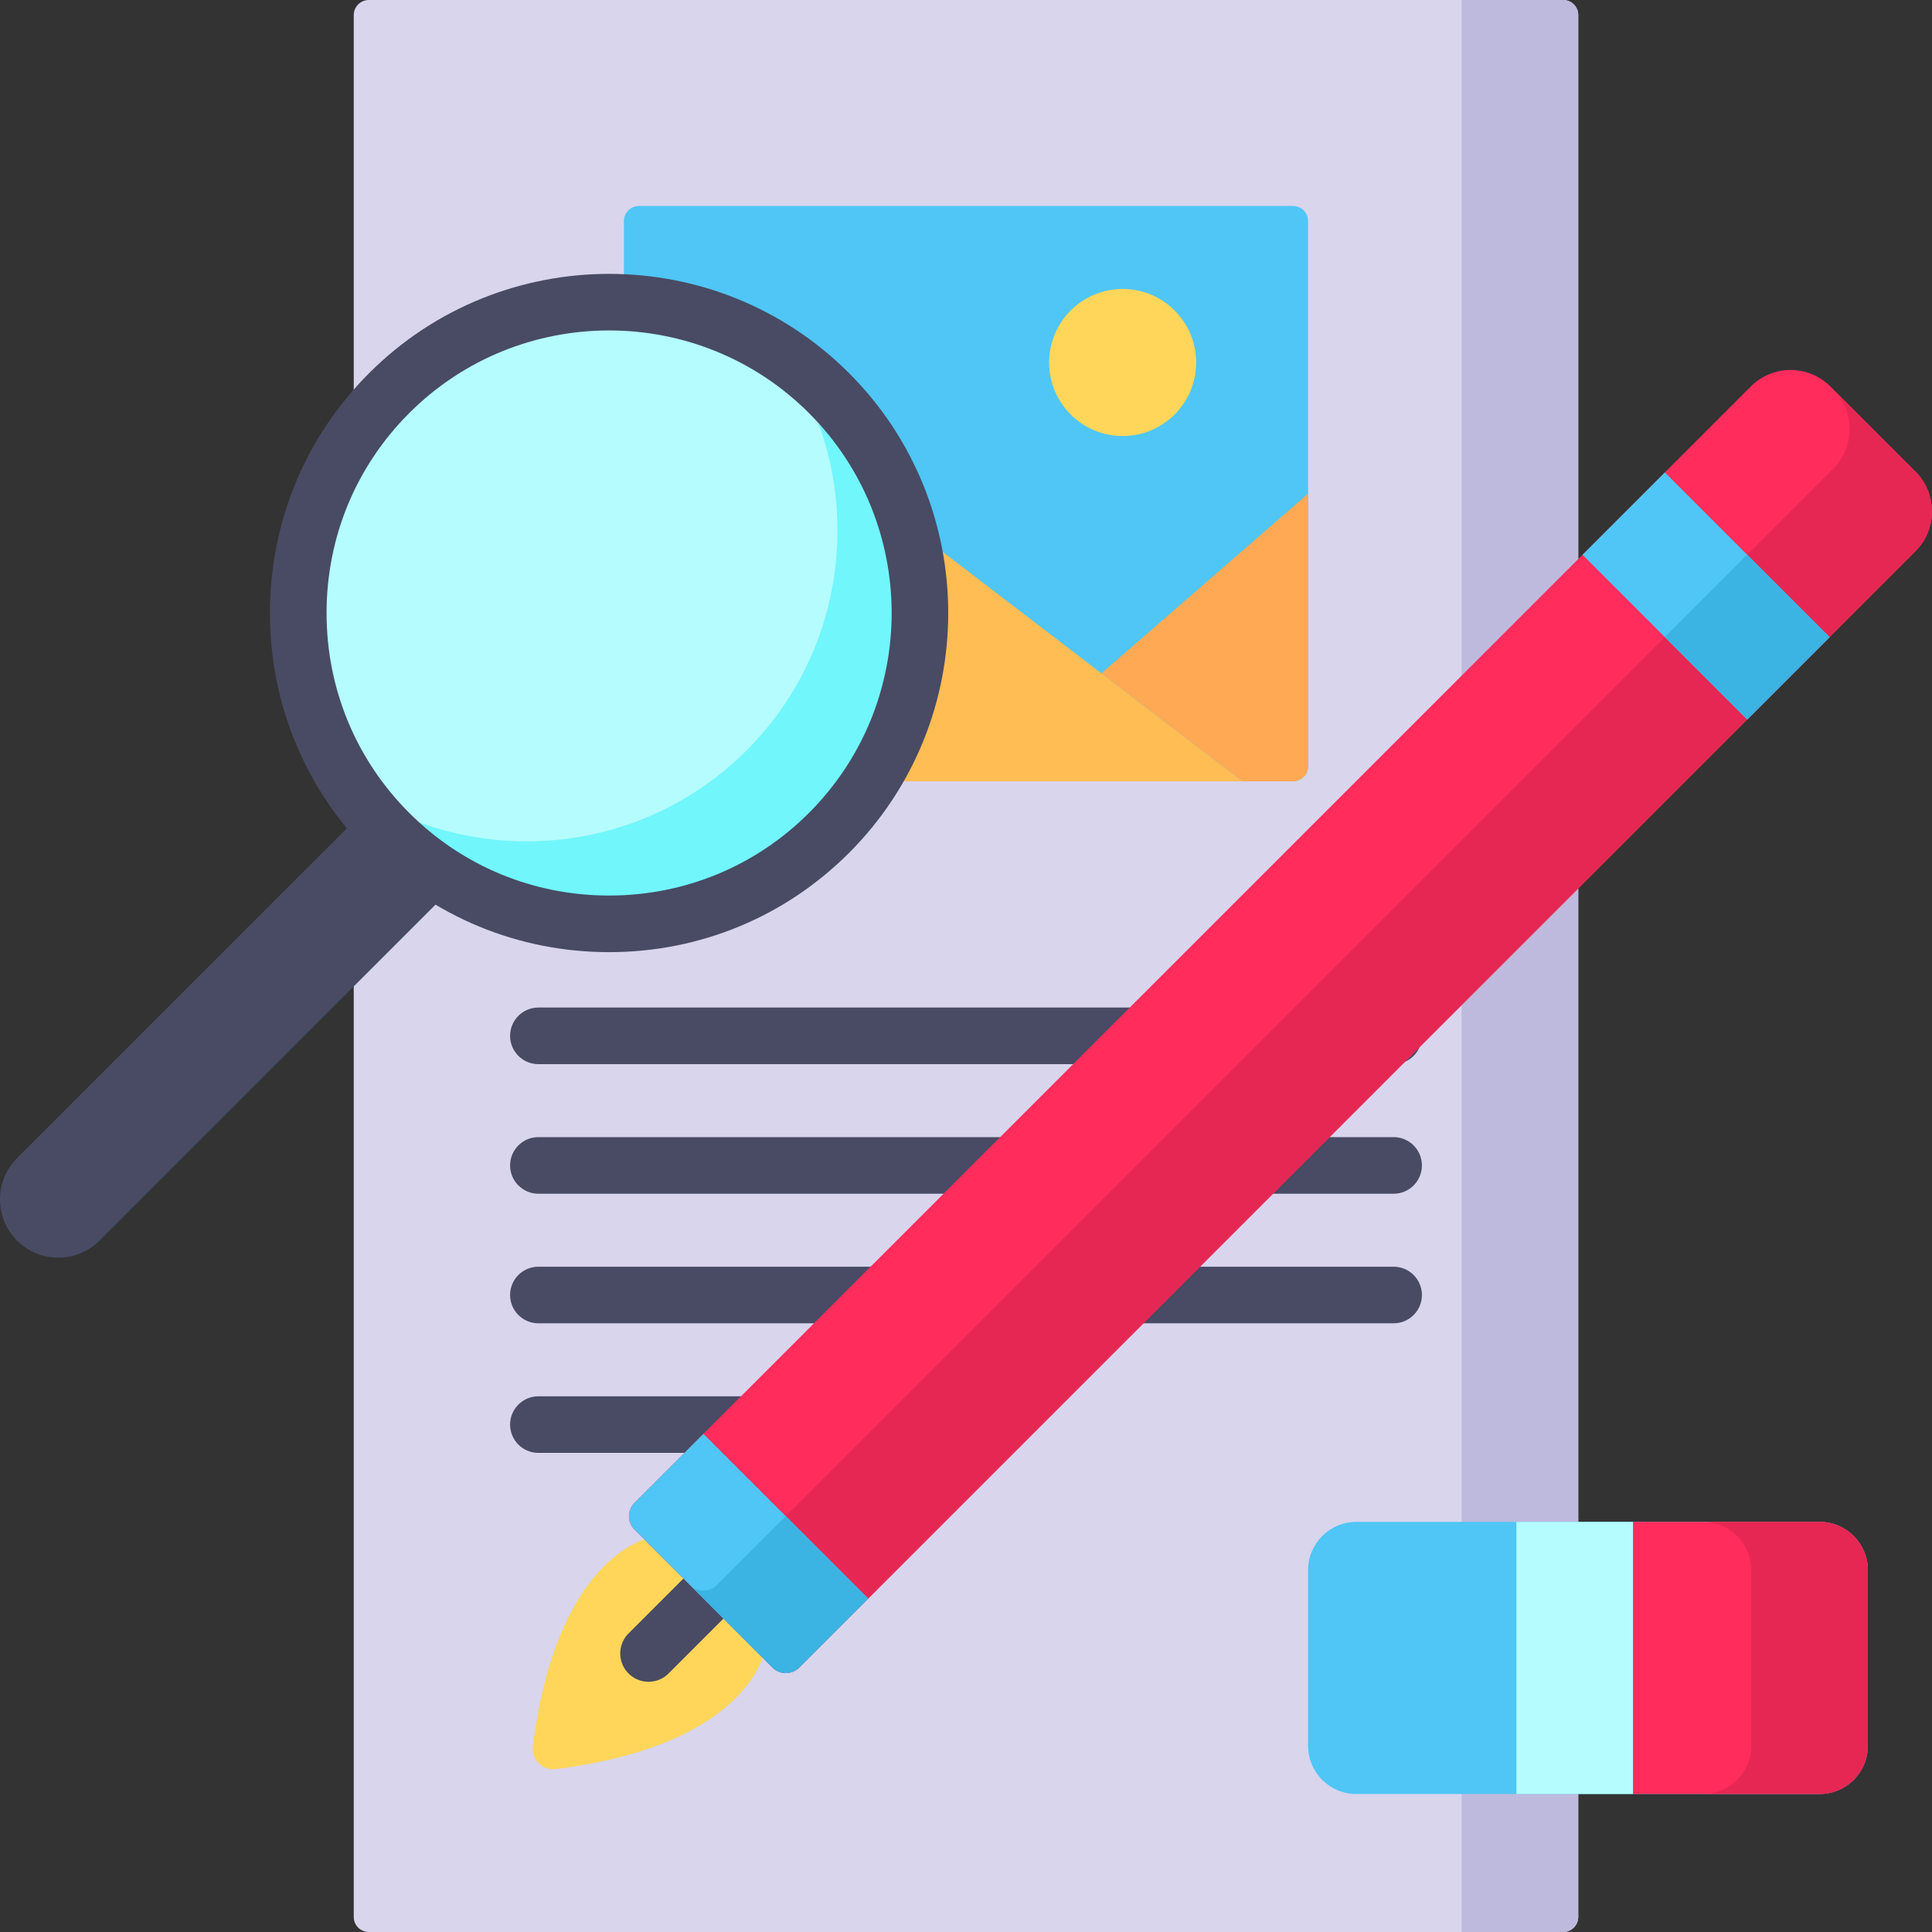 <?xml version="1.0" encoding="UTF-8"?>
<svg xmlns="http://www.w3.org/2000/svg" xmlns:xlink="http://www.w3.org/1999/xlink" version="1.1" width="512" height="512" x="0" y="0" viewBox="0 0 512 512" style="enable-background:new 0 0 512 512" xml:space="preserve" class="">
  <rect x="0" y="0" width="512" height="512" fill="#333333" stroke="none"/>
  <g>
    <path d="M414.254 512H97.746a4 4 0 0 1-4-4V4a4 4 0 0 1 4-4h316.507a4 4 0 0 1 4 4v504c.001 2.209-1.79 4-3.999 4z" style="" fill="#D8D5ED" data-original="#d8d5ed" class=""></path>
    <path d="M387.348 0v512h26.905a4 4 0 0 0 4-4V4a4 4 0 0 0-4-4h-26.905z" style="" fill="#BEBADE" data-original="#bebade"></path>
    <path d="M142.68 282.011h226.64c4.143 0 7.5-3.357 7.5-7.5s-3.357-7.5-7.5-7.5H142.68c-4.143 0-7.5 3.357-7.5 7.5s3.357 7.5 7.5 7.5zM369.32 301.35H142.68c-4.143 0-7.5 3.357-7.5 7.5s3.357 7.5 7.5 7.5h226.64c4.143 0 7.5-3.357 7.5-7.5s-3.357-7.5-7.5-7.5zM369.32 335.689H142.68c-4.143 0-7.5 3.357-7.5 7.5s3.357 7.5 7.5 7.5h226.64c4.143 0 7.5-3.357 7.5-7.5s-3.357-7.5-7.5-7.5zM200.453 370.028H142.68c-4.143 0-7.5 3.357-7.5 7.5s3.357 7.5 7.5 7.5h57.773c4.143 0 7.5-3.357 7.5-7.5s-3.357-7.5-7.5-7.5z" style="" fill="#484B63" data-original="#484b63" class=""></path>
    <path d="M342.656 207.055H169.344a4 4 0 0 1-4-4V58.589a4 4 0 0 1 4-4h173.312a4 4 0 0 1 4 4v144.467a4 4 0 0 1-4 3.999z" style="" fill="#4FC6F5" data-original="#4fc6f5" class=""></path>
    <path d="m165.344 174.86 54.315-47.665a3.978 3.978 0 0 1 5.041-.169l104.588 80.03H169.344a4 4 0 0 1-4-4V174.86z" style="" fill="#FFBD54" data-original="#ffbd54"></path>
    <circle cx="297.515" cy="96.065" r="19.487" style="" fill="#FFD659" data-original="#ffd659"></circle>
    <path d="m291.884 178.435 54.771-47.613v72.233a4 4 0 0 1-4 4h-13.369l-37.402-28.62z" style="" fill="#FFA954" data-original="#ffa954"></path>
    <path d="M4.526 328.772c-6.035-6.035-6.035-15.819 0-21.853L105.78 205.664l21.853 21.853L26.379 328.772c-6.034 6.034-15.818 6.034-21.853 0z" style="" fill="#484B63" data-original="#484b63" class=""></path>
    <path d="M141.219 462.756c6.632-52.189 32.007-55.512 32.007-55.512l29.582 29.582s-3.313 25.385-55.511 32.009c-3.52.448-6.525-2.558-6.078-6.079z" style="" fill="#FFD659" data-original="#ffd659"></path>
    <path d="M191.728 418.329a7.502 7.502 0 0 0-10.607 0L166.57 432.88a7.5 7.5 0 1 0 10.608 10.607l14.551-14.551a7.503 7.503 0 0 0-.001-10.607z" style="" fill="#484B63" data-original="#484b63" class=""></path>
    <path d="m204.686 441.895-36.524-36.524a5.04 5.04 0 0 1 0-7.128l295.816-295.818c5.826-5.826 15.272-5.826 21.098 0l22.554 22.554c5.826 5.826 5.826 15.272 0 21.098L211.814 441.895a5.04 5.04 0 0 1-7.128 0z" style="" fill="#FF2C5C" data-original="#ff2c5c"></path>
    <path d="m507.63 124.979-21.826-21.826c5.826 5.826 5.826 15.272 0 21.098L189.988 420.069a5.04 5.04 0 0 1-7.128 0l21.826 21.826a5.04 5.04 0 0 0 7.128 0L507.63 146.077c5.827-5.826 5.827-15.272 0-21.098z" style="" fill="#E62753" data-original="#e62753"></path>
    <path d="m204.686 441.895-36.524-36.524a5.04 5.04 0 0 1 0-7.128l18.262-18.262 43.652 43.652-18.262 18.262a5.04 5.04 0 0 1-7.128 0z" style="" fill="#4FC6F5" data-original="#4fc6f5" class=""></path>
    <path d="m208.25 401.807-18.262 18.262a5.04 5.04 0 0 1-7.128 0l21.826 21.826a5.04 5.04 0 0 0 7.128 0l18.262-18.262-21.826-21.826z" style="" fill="#3BB3E3" data-original="#3bb3e3"></path>
    <path d="M436.692 127.063h30.867v61.734h-30.867z" style="" transform="rotate(-45.001 452.124 157.936)" fill="#4FC6F5" data-original="#4fc6f5" class=""></path>
    <path d="M447.605 153.41h30.867v30.867h-30.867z" style="" transform="rotate(-45.001 463.037 168.849)" fill="#3BB3E3" data-original="#3bb3e3"></path>
    <path d="M482.217 475.429H359.441c-7.061 0-12.785-5.724-12.785-12.785v-46.543c0-7.061 5.724-12.785 12.785-12.785h122.777c7.061 0 12.785 5.724 12.785 12.785v46.543c-.001 7.061-5.725 12.785-12.786 12.785z" style="" fill="#4FC6F5" data-original="#4fc6f5" class=""></path>
    <path d="M482.217 475.429H432.76v-72.113h49.457c7.061 0 12.785 5.724 12.785 12.785v46.543c0 7.061-5.724 12.785-12.785 12.785z" style="" fill="#FF2C5C" data-original="#ff2c5c"></path>
    <path d="M482.217 403.316h-30.905c7.061 0 12.785 5.724 12.785 12.785v46.543c0 7.061-5.724 12.785-12.785 12.785h30.905c7.061 0 12.785-5.724 12.785-12.785v-46.543c0-7.061-5.724-12.785-12.785-12.785z" style="" fill="#E62753" data-original="#e62753"></path>
    <path d="M401.855 403.316h30.905v72.113h-30.905zM103.141 220.728c-32.133-32.133-32.133-84.418 0-116.552s84.418-32.133 116.552 0 32.133 84.418 0 116.552-84.418 32.133-116.552 0z" style="" fill="#B5FCFF" data-original="#b5fcff" class=""></path>
    <path d="M219.693 104.176a82.387 82.387 0 0 0-11.969-9.884c21.796 32.057 18.514 76.185-9.884 104.583s-72.526 31.68-104.583 9.884a82.452 82.452 0 0 0 9.884 11.969c32.134 32.134 84.418 32.133 116.552 0 32.133-32.134 32.134-84.418 0-116.552z" style="" fill="#71F6FC" data-original="#71f6fc" class=""></path>
    <path d="M224.996 98.872c-35.057-35.057-92.1-35.057-127.158 0-16.957 16.958-26.297 39.538-26.297 63.58s9.34 46.621 26.297 63.579c16.958 16.957 39.537 26.297 63.579 26.297s46.622-9.34 63.58-26.297c35.057-35.057 35.057-92.1-.001-127.159zM214.39 215.424c-14.124 14.125-32.938 21.904-52.973 21.904s-38.848-7.779-52.972-21.904C94.32 201.3 86.541 182.487 86.541 162.452s7.779-38.849 21.904-52.973c14.605-14.606 33.785-21.907 52.972-21.907 19.182 0 38.37 7.305 52.973 21.906 29.209 29.21 29.209 76.738 0 105.946z" style="" fill="#484B63" data-original="#484b63" class=""></path>
  </g>
</svg>
